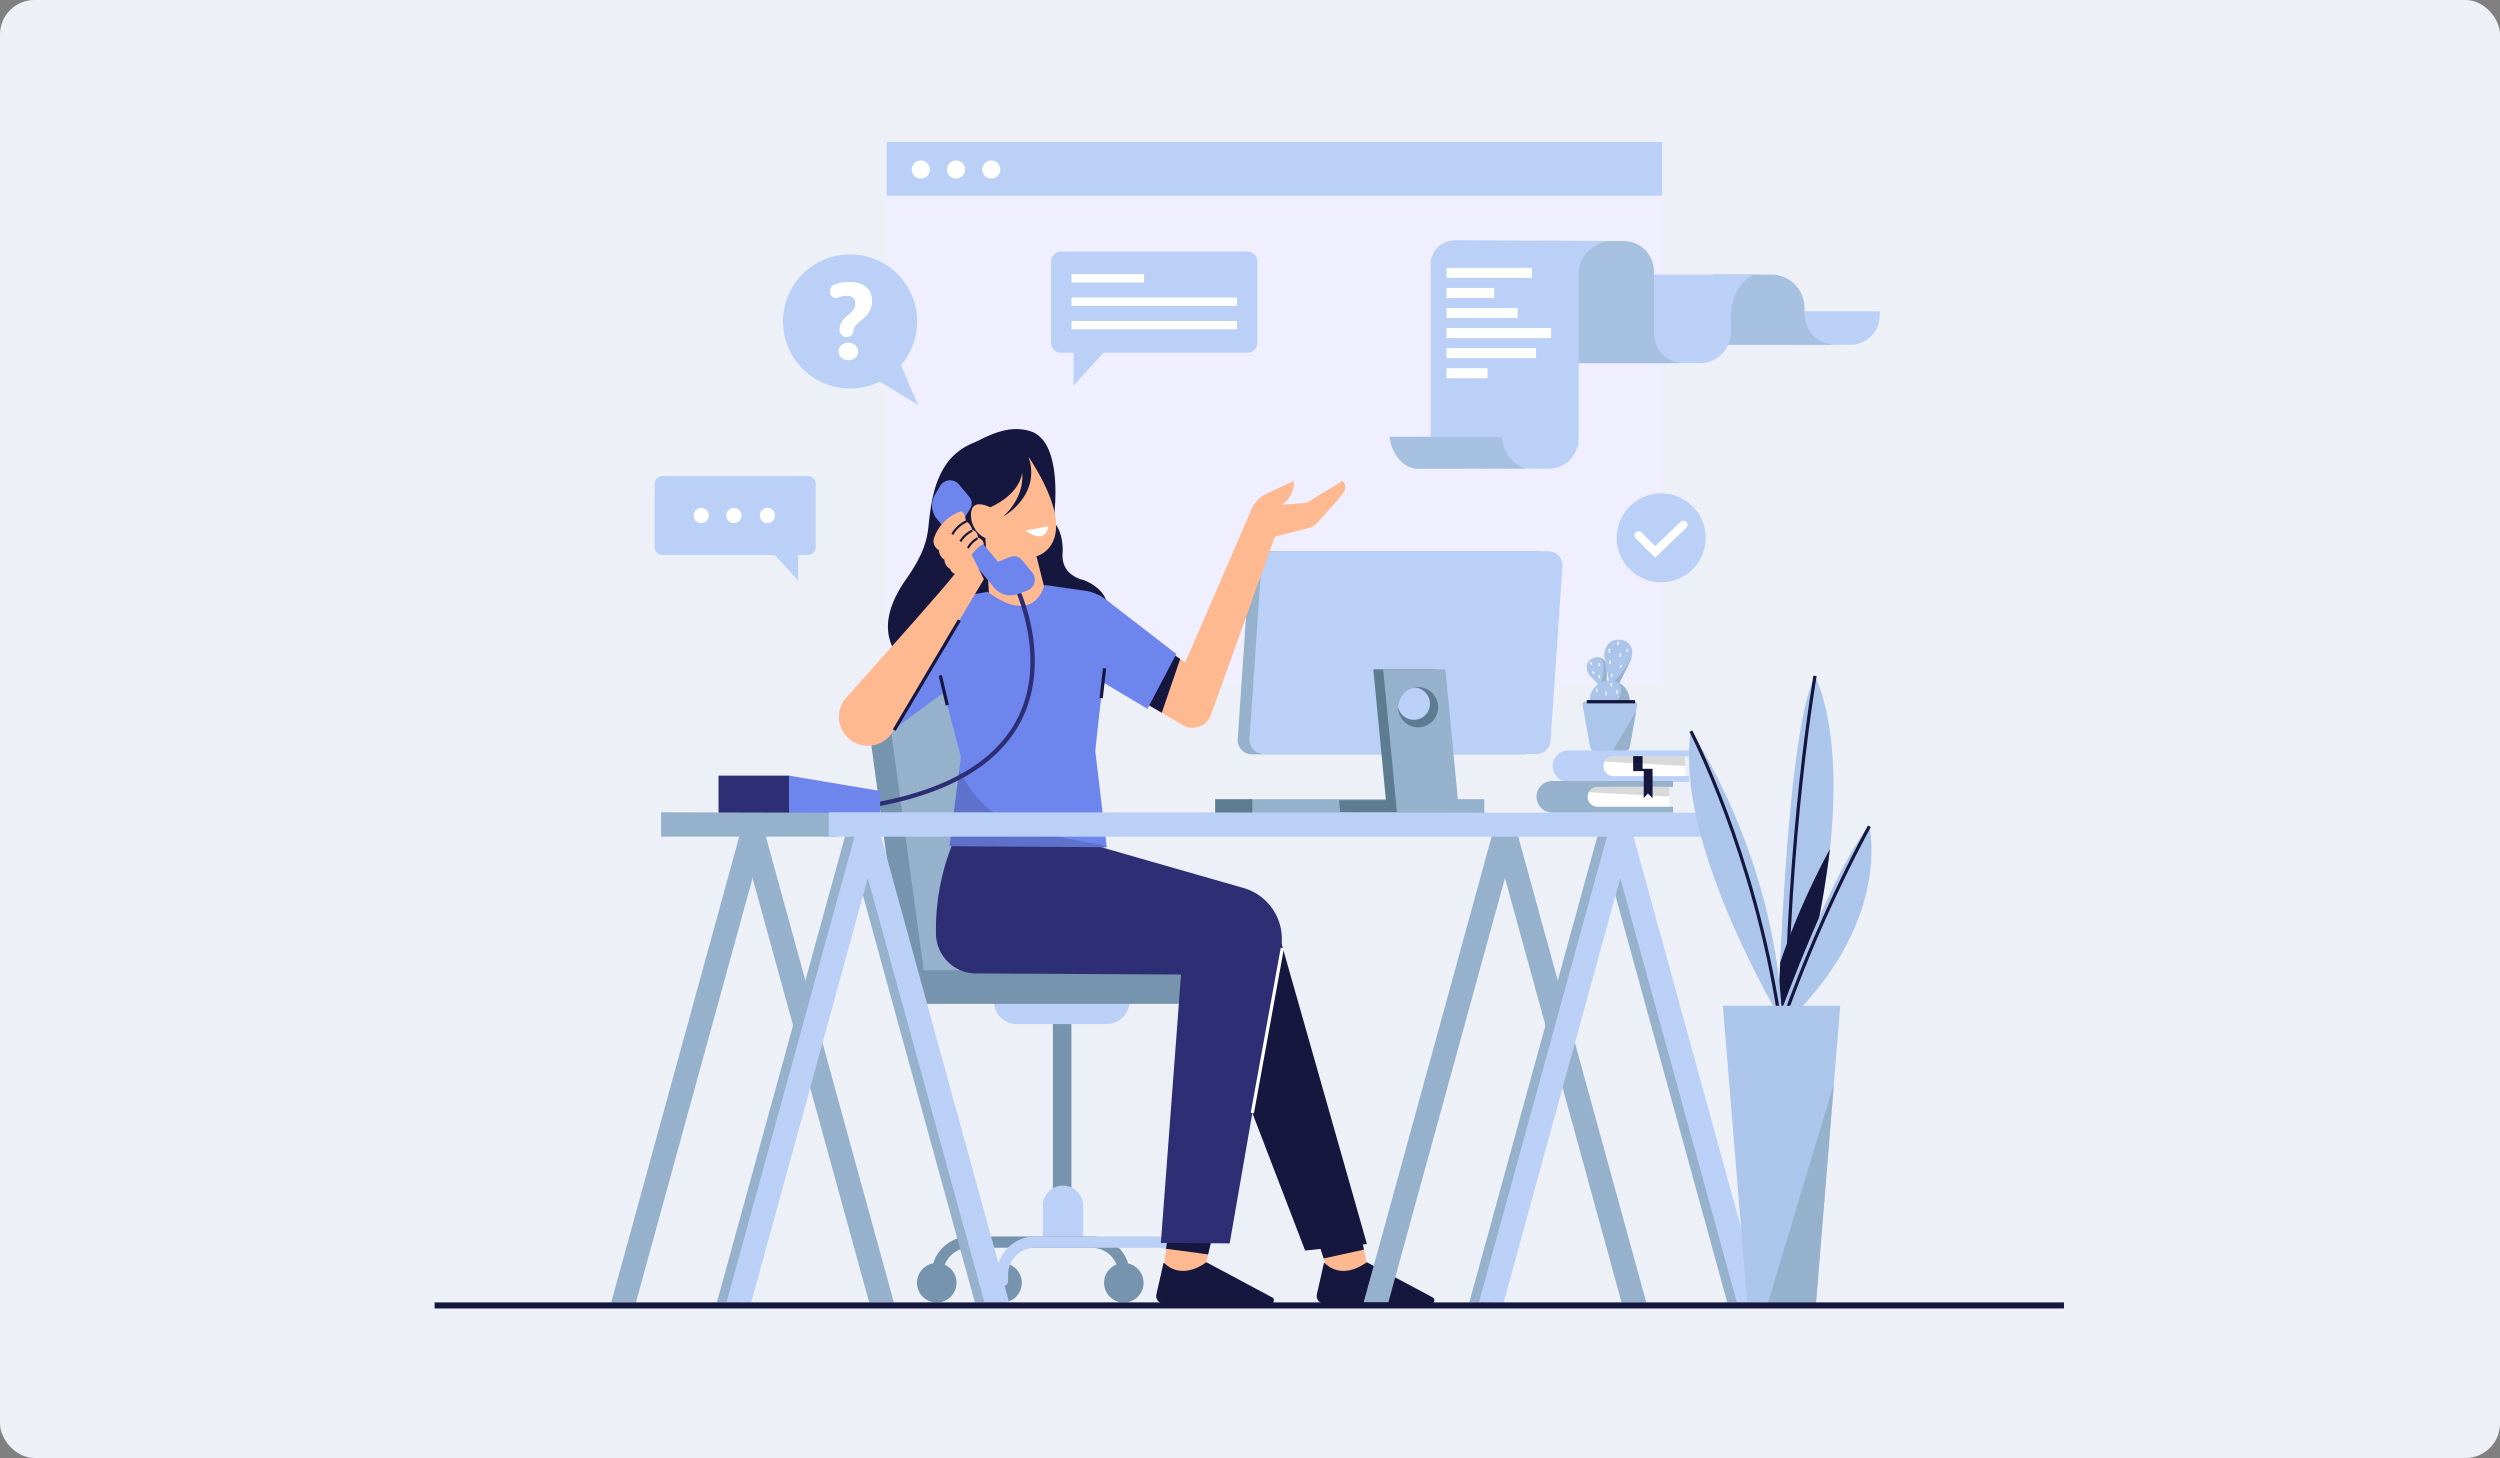 <svg xmlns="http://www.w3.org/2000/svg" xmlns:xlink="http://www.w3.org/1999/xlink" width="581" height="338.837" viewBox="0 0 581 338.837"><rect x="0" y="0" width="581" height="338.837" fill="#808080" stroke="none"/><defs><clipPath id="a"><rect width="378.67" height="271.085" fill="none"></rect></clipPath><clipPath id="c"><rect width="36.555" height="17.816" fill="none"></rect></clipPath><clipPath id="d"><rect width="18.666" height="2.28" fill="none"></rect></clipPath></defs><g transform="translate(-360 -2513)"><rect width="581" height="338.837" rx="8" transform="translate(360 2513)" fill="#edf0f7"></rect><g transform="translate(461.333 2545.803)"><g transform="translate(-0.333 0.198)" clip-path="url(#a)"><rect width="180.234" height="126.234" transform="translate(105.053 -0.14)" fill="#f0efff"></rect><rect width="180.234" height="12.623" transform="translate(105.053 -0.14)" fill="#bad0f7"></rect><g clip-path="url(#a)"><path d="M443.4,19.732a2.1,2.1,0,1,1-2.1-2.1,2.1,2.1,0,0,1,2.1,2.1" transform="translate(-328.297 -13.327)" fill="#fff"></path><path d="M475.875,19.732a2.1,2.1,0,1,1-2.1-2.1,2.1,2.1,0,0,1,2.1,2.1" transform="translate(-352.588 -13.327)" fill="#fff"></path><path d="M508.347,19.732a2.1,2.1,0,1,1-2.1-2.1,2.1,2.1,0,0,1,2.1,2.1" transform="translate(-376.878 -13.327)" fill="#fff"></path><rect width="4.31" height="46.914" transform="translate(143.687 200.217)" fill="#7694ad"></rect><path d="M515.033,793.293h31.485a5.248,5.248,0,0,1-5.248,5.247h-20.99a5.247,5.247,0,0,1-5.248-5.247" transform="translate(-385.027 -593.552)" fill="#bad0f7"></path><path d="M564.718,963.149h0a4.685,4.685,0,0,1,4.685,4.685v8.433h-9.371v-8.433a4.685,4.685,0,0,1,4.685-4.685" transform="translate(-418.689 -720.61)" fill="#bad0f7"></path><path d="M453.183,1039.146a4.592,4.592,0,1,1-4.592-4.592,4.592,4.592,0,0,1,4.592,4.592" transform="translate(-331.892 -774.023)" fill="#7694ad"></path><path d="M513.431,1039.146a4.592,4.592,0,1,1-4.592-4.592,4.592,4.592,0,0,1,4.592,4.592" transform="translate(-376.96 -774.023)" fill="#7694ad"></path><path d="M625.745,1039.146a4.592,4.592,0,1,1-4.592-4.592,4.592,4.592,0,0,1,4.592,4.592" transform="translate(-460.975 -774.023)" fill="#7694ad"></path><path d="M686.737,1039.146a4.592,4.592,0,1,1-4.592-4.592,4.592,4.592,0,0,1,4.592,4.592" transform="translate(-506.599 -774.023)" fill="#7694ad"></path><path d="M502.179,1021.628h0a1.312,1.312,0,0,1-1.312-1.312v-1.405a6.278,6.278,0,0,0-6.278-6.278h-28.3a6.278,6.278,0,0,0-6.278,6.278v1.405a1.312,1.312,0,1,1-2.624,0v-1.405a8.9,8.9,0,0,1,8.9-8.9h28.3a8.9,8.9,0,0,1,8.9,8.9v1.405a1.312,1.312,0,0,1-1.312,1.312" transform="translate(-341.907 -755.662)" fill="#7694ad"></path><path d="M562.427,1021.628h0a1.312,1.312,0,0,1-1.312-1.312v-1.405a6.278,6.278,0,0,0-6.278-6.278h-28.3a6.278,6.278,0,0,0-6.278,6.278v1.405a1.312,1.312,0,1,1-2.624,0v-1.405a8.9,8.9,0,0,1,8.9-8.9h28.3a8.9,8.9,0,0,1,8.9,8.9v1.405a1.312,1.312,0,0,1-1.312,1.312" transform="translate(-386.975 -755.662)" fill="#bad0f7"></path><path d="M450.19,556.684l-9.1-66.539a5.951,5.951,0,0,0-5.9-5.145H401.452a5.951,5.951,0,0,0-5.9,6.757l8.88,64.927Z" transform="translate(-295.612 -362.937)" fill="#7694ad"></path><path d="M470.19,556.684l-9.1-66.539a5.951,5.951,0,0,0-5.9-5.145H421.452a5.951,5.951,0,0,0-5.9,6.757l8.88,64.927Z" transform="translate(-310.573 -362.937)" fill="#96b1cc"></path><rect width="75.463" height="7.811" transform="translate(108.72 192.487)" fill="#7694ad"></rect><path d="M812.5,381.52l-2.755,40.606a3.293,3.293,0,0,1-3.284,3.072h-63.4a3.294,3.294,0,0,1-3.283-3.519l2.755-40.606A3.293,3.293,0,0,1,745.811,378h63.4a3.294,3.294,0,0,1,3.283,3.52" transform="translate(-553.134 -282.898)" fill="#96b1cc"></path><rect width="54.736" height="3.22" transform="translate(189.218 152.732)" fill="#96b1cc"></rect><path d="M823.393,381.514l-2.755,40.543a3.291,3.291,0,0,1-3.283,3.068h-63.4a3.291,3.291,0,0,1-3.283-3.514l2.755-40.543A3.291,3.291,0,0,1,756.706,378h63.4a3.291,3.291,0,0,1,3.283,3.514" transform="translate(-561.284 -282.898)" fill="#bad0f7"></path><path d="M844.175,517.375l-2.938-30.425h14.452l3.2,33.171H833.5l-.229-2.745Z" transform="translate(-623.081 -364.396)" fill="#5d7c91"></path><path d="M888.421,486.95l3.2,33.171H877.172l-3.2-33.171Z" transform="translate(-653.524 -364.396)" fill="#96b1cc"></path><path d="M887.745,507.982a4.686,4.686,0,0,0,3.66,4.573,4.491,4.491,0,0,0,1.029.117,4.69,4.69,0,0,0,0-9.379,4.491,4.491,0,0,0-1.029.117,4.686,4.686,0,0,0-3.66,4.573" transform="translate(-663.829 -376.621)" fill="#5d7c91"></path><path d="M887.745,508.328a3.751,3.751,0,1,0,3.66-4.573,4.686,4.686,0,0,0-3.66,4.573" transform="translate(-663.829 -376.967)" fill="#bad0f7"></path><rect width="8.647" height="3.22" transform="translate(181.398 152.732)" fill="#5d7c91"></rect><path d="M818.726,1000.361h-9.343l-1.391-4.293L804.25,984.53l11.076.154,2.023,9.33Z" transform="translate(-601.372 -736.603)" fill="#feb991"></path><path d="M817.35,994.014l-9.358,2.054L804.25,984.53l11.076.154Z" transform="translate(-601.372 -736.604)" fill="#15173f"></path><path d="M421.48,300.207c4.013-5.723,4.861-9.108,5.187-12.469.788-8.108,2.243-11.624,4.489-14.759a14.227,14.227,0,0,1,6.106-4.477c3.056-1.421,7.727-4.252,12.981-2.667,8.263,2.493,5.441,21.03,5.441,21.03s2.435,2.2,2.117,7.451,4.958,6.146,4.958,6.146c12.466,5.189.32,18,.32,18-22.211,16.27-38.154,4.234-38.154,4.234-12.581-7.507-6.713-17.836-3.447-22.493" transform="translate(-311.865 -198.645)" fill="#15173f"></path><path d="M498.5,330.356,513,329.628l-3.987-15.783s11.442-2.777-1.864-23.167c3.1,9.03-5.86,13.965-5.86,13.965,3.8-3.66,4.641-7.284,4.408-10.2-.8,5.38-7.426,8.019-7.426,8.019-4.741-2.142-4.543,1.317-4.421,2.608a5.883,5.883,0,0,0,3.293,4.569Z" transform="translate(-369.145 -217.578)" fill="#feb991"></path><path d="M544.743,647.359l35.694,12.861a8.691,8.691,0,0,1,5.42,5.822l20.289,71.381-14.362,1.512-24.744-64.5-46.064-.756s0-22.209,10.269-30.424Z" transform="translate(-389.474 -481.316)" fill="#15173f"></path><path d="M683.619,984.684l-2.437,10.449-1.22,5.228H670.62l.8-6.546,1.126-9.285Z" transform="translate(-501.412 -736.604)" fill="#feb991"></path><path d="M685.982,984.684l-2.436,10.449-9.766-1.318,1.126-9.285Z" transform="translate(-503.776 -736.604)" fill="#15173f"></path><path d="M666.581,1034.113c.817.851,4.145,3.655,9.656-.168a.157.157,0,0,1,.164-.01l15.194,8.121a.774.774,0,0,1-.365,1.457H666.439a1.782,1.782,0,0,1-1.738-2.174l1.615-7.149a.156.156,0,0,1,.266-.076" transform="translate(-496.951 -773.546)" fill="#15173f"></path><path d="M814.581,1034.113c.817.851,4.145,3.655,9.656-.168a.157.157,0,0,1,.164-.01l15.194,8.121a.774.774,0,0,1-.365,1.457h-24.79a1.782,1.782,0,0,1-1.738-2.174l1.615-7.149a.156.156,0,0,1,.266-.076" transform="translate(-607.66 -773.546)" fill="#15173f"></path><path d="M513.768,740.641l15.99.105L541.72,672a12.32,12.32,0,0,0-9-13.92l-34.563-9.906-32.805-.279a53.248,53.248,0,0,0-3.844,21.019,9.332,9.332,0,0,0,9.3,9.1l47.651.25Z" transform="translate(-344.983 -484.786)" fill="#2e2e75"></path><path d="M684.07,316.136c-1.056,1.408-4.382,5.087-5.919,6.773a3.925,3.925,0,0,1-1.92,1.154l-7.894,2.023-14.868,41.423a4.509,4.509,0,0,1-6.516,2.371l-4.9-2.86-9.343-5.45,6.707-11.653,6.914,4.6,1.182.786,12.958-29.908,2.411-5.631a7.11,7.11,0,0,1,3.485-3.618l6.367-3.013a6.151,6.151,0,0,1-2.777,5.553l5.783-.464,8.33-5.09s1.388,1.157,0,3.006" transform="translate(-473.054 -234.373)" fill="#feb991"></path><path d="M646.331,463.728l-4.278,12.505-9.343-5.45,6.707-11.653Z" transform="translate(-473.054 -343.586)" fill="#15173f"></path><path d="M434.461,431.774c-.693,4.626-1.852,15.964-1.852,15.964l2.625,22.034.035.292-36.555-.232,2.26-17.585.4-3.122-3.933-15.04-16.66,12.263-7.4-7.866,27.532-26.61,6.71-1.157c11.016,8.2,13.168-1.6,13.168-1.6l9.63,1.371A10.847,10.847,0,0,1,435.2,412.6l16.242,12.573-6.71,12.727Z" transform="translate(-279.066 -306.177)" fill="#6f85ee"></path><g transform="translate(119.649 146.072)" opacity="0.15"><g clip-path="url(#c)"><path d="M510.485,598.106l-36.555-.232,2.26-17.585c5.568,10.005,9.6,13.281,34.26,17.524Z" transform="translate(-473.93 -580.29)"></path></g></g><path d="M401.332,459.72l-.17-.993c17.587-3.013,29.095-9.693,34.2-19.854,7.172-14.262-.975-30.659-1.058-30.822l.9-.456a43.225,43.225,0,0,1,3.34,10.266c1.1,5.537,1.594,13.755-2.277,21.459-5.26,10.467-17.015,17.331-34.938,20.4" transform="translate(-299.848 -305.036)" fill="#2e2e75"></path><path d="M481.183,333.973l-2.41-2.894a2.355,2.355,0,0,0-2.667-.686l-2.871,1.122-.59-.709-6.906-8.294-.59-.708,1.624-2.62a2.355,2.355,0,0,0-.192-2.747l-2.41-2.894a2.682,2.682,0,0,0-4.367.346l-1.195,2.011a4.935,4.935,0,0,0,.45,5.678l3.195,3.837,6.906,8.294,3.194,3.837a4.935,4.935,0,0,0,5.5,1.471l2.194-.811a2.682,2.682,0,0,0,1.132-4.232" transform="translate(-342.303 -233.958)" fill="#6f85ee"></path><rect width="16.494" height="8.693" transform="translate(65.984 147.259)" fill="#2e2e75"></rect><path d="M325.961,585v8.693h21.175v-5.126Z" transform="translate(-243.595 -437.741)" fill="#6f85ee"></path><path d="M394.105,347.458a2.394,2.394,0,0,0,1.093,2.84s.218,1.748,1.311,2.185a2.575,2.575,0,0,0,1.311,2.185s.437,1.092,1.092,1.092c.5,0-16.77,19.388-25.2,28.824a6.723,6.723,0,1,0,10.784,7.929l21.192-35.442-2.84-5.681s1.529-2.185,2.84-2.4a1.724,1.724,0,0,0-1.311-1.529s-.219-1.748-1.311-1.748c0,0-.655-1.966-1.529-1.966,0,0-.218-2.622-1.311-2.4a10.025,10.025,0,0,0-6.117,6.117" transform="translate(-278.033 -255.465)" fill="#feb991"></path><rect width="29.693" height="0.756" transform="translate(106.492 136.484) rotate(-59.348)" fill="#15173f"></rect><path d="M476.066,352.946l-.44-.245a7.6,7.6,0,0,1,3.407-3.137l.177.472a7.2,7.2,0,0,0-3.144,2.91" transform="translate(-355.55 -261.627)" fill="#15173f"></path><path d="M483.58,360.943l-.427-.267a6.947,6.947,0,0,1,2.905-2.625l.159.478a6.561,6.561,0,0,0-2.638,2.414" transform="translate(-361.18 -267.975)" fill="#15173f"></path><path d="M490.569,367.7l-.437-.25a6.158,6.158,0,0,1,2.393-2.376l.187.468a5.77,5.77,0,0,0-2.142,2.159" transform="translate(-366.401 -273.227)" fill="#15173f"></path><rect width="6.957" height="0.756" transform="translate(154.537 129.184) rotate(-83.512)" fill="#15173f"></rect><rect width="0.756" height="7.115" transform="translate(117.157 124.039) rotate(-13.221)" fill="#15173f"></rect><path d="M544,356.008,549.291,355s-.252,4.535-5.291,1.008" transform="translate(-406.696 -265.693)" fill="#fff"></path><rect width="38.977" height="0.756" transform="matrix(0.179, -0.984, 0.984, 0.179, 189.672, 225.601)" fill="#fff"></rect><path d="M197.679,638.056,167.7,747.125H161.96l29.978-109.069Z" transform="translate(-120.916 -477.429)" fill="#96b1cc"></path><path d="M280.937,638.056l29.978,109.069h5.74L286.678,638.056Z" transform="translate(-209.915 -477.429)" fill="#96b1cc"></path><path d="M378.4,638.056l29.978,109.069h5.74L384.138,638.056Z" transform="translate(-282.819 -477.429)" fill="#96b1cc"></path><path d="M295.138,638.056,265.16,747.125h-5.74L289.4,638.056Z" transform="translate(-193.82 -477.429)" fill="#96b1cc"></path><path d="M891.661,638.056,861.683,747.125h-5.741l29.978-109.069Z" transform="translate(-640.04 -477.429)" fill="#96b1cc"></path><path d="M974.92,638.056,1004.9,747.125h5.74L980.66,638.056Z" transform="translate(-729.039 -477.429)" fill="#96b1cc"></path><path d="M1072.38,638.056l29.978,109.069h5.74L1078.12,638.056Z" transform="translate(-801.943 -477.429)" fill="#96b1cc"></path><path d="M989.121,638.056,959.143,747.125H953.4l29.978-109.069Z" transform="translate(-712.944 -477.429)" fill="#96b1cc"></path><path d="M207.964,618.784v5.672h40.7V618.9Z" transform="translate(-155.329 -463.013)" fill="#96b1cc"></path><path d="M508.836,732.709,479.082,624.457h19.888V618.9l-206.921-.115v5.672h5.984L268.28,732.709h5.74l27.108-98.626,27.108,98.626h5.741L304.223,624.457h168.67L443.139,732.709h5.741l27.108-98.626L503.1,732.709Z" transform="translate(-200.447 -463.013)" fill="#bad0f7"></path><path d="M1110.106,335.017a10.329,10.329,0,1,1-10.319-10.338,10.329,10.329,0,0,1,10.319,10.338" transform="translate(-814.711 -243.012)" fill="#bad0f7"></path><path d="M1110.583,358.419l-4.5-4.508a.958.958,0,1,1,1.356-1.354l3.172,3.178,5.892-5.66a.958.958,0,0,1,1.328,1.382Z" transform="translate(-826.944 -261.809)" fill="#fff"></path><path d="M613.321,101.682H570A2.315,2.315,0,0,0,567.682,104v18.873A2.315,2.315,0,0,0,570,125.184H572.9v7.6l6.973-7.6h33.443a2.315,2.315,0,0,0,2.315-2.315V104a2.315,2.315,0,0,0-2.315-2.315" transform="translate(-424.411 -76.202)" fill="#bad0f7"></path><rect width="16.855" height="1.934" transform="translate(148.019 30.703)" fill="#fff"></rect><rect width="38.458" height="1.934" transform="translate(148.019 36.145)" fill="#fff"></rect><rect width="38.458" height="1.934" transform="translate(148.019 41.588)" fill="#fff"></rect><path d="M1084.418,462.674a6.012,6.012,0,0,1-.548,2.09c-.672,1.545-2.982,6.045-2.982,6.045l-1.6-.146s-.031-.161-.083-.436c-.237-1.253-.923-4.863-1.181-6.23-.371-1.957.711-4.564,3.615-4.289a2.817,2.817,0,0,1,2.783,2.965" transform="translate(-806.109 -344.003)" fill="#acc5ea"></path><path d="M1066.321,481.885l-1.4.664-.177-.187-2.129-2.254a2.814,2.814,0,0,1-.459-.645,2.713,2.713,0,0,1-.123-2.574,2.253,2.253,0,0,1,1.109-.935,2.607,2.607,0,0,1,1.823-.153c.625.23,1.177.869,1.356,2.323.115.933,0,3.761,0,3.761" transform="translate(-793.993 -355.976)" fill="#acc5ea"></path><rect width="0.33" height="0.888" transform="matrix(0.997, -0.083, 0.083, 0.997, 272.828, 117.81)" fill="#fff"></rect><rect width="0.746" height="0.33" transform="matrix(0.149, -0.989, 0.989, 0.149, 275.301, 119.577)" fill="#fff"></rect><rect width="0.33" height="0.738" transform="translate(273.048 120.525)" fill="#fff"></rect><rect width="0.7" height="0.33" transform="matrix(0.316, -0.949, 0.949, 0.316, 275.417, 122.096)" fill="#fff"></rect><rect width="0.33" height="0.738" transform="translate(273.417 123.549)" fill="#fff"></rect><rect width="0.33" height="0.738" transform="translate(274.892 116.1)" fill="#fff"></rect><rect width="0.33" height="0.69" transform="translate(270.435 121.158) rotate(-15.56)" fill="#fff"></rect><rect width="0.33" height="0.687" transform="translate(268.913 123.093) rotate(-36.274)" fill="#fff"></rect><rect width="0.33" height="0.726" transform="translate(270.334 123.985) rotate(-23.969)" fill="#fff"></rect><rect width="0.33" height="0.696" transform="translate(268.427 120.982) rotate(-32.012)" fill="#fff"></rect><path d="M1088.134,471.537a6.014,6.014,0,0,1-.548,2.09c-.672,1.545-2.982,6.045-2.982,6.045l-1.6-.146s-.031-.161-.083-.436l.49-.314c3.314-3.278,4.449-5.65,4.727-7.239" transform="translate(-809.825 -352.867)" fill="#96b1cc"></path><path d="M1075.2,482.2l-1.4.664-.177-.187c.438-.739,1.725-4.61.222-6.56.625.23,1.177.869,1.356,2.323.115.933,0,3.761,0,3.761" transform="translate(-802.871 -356.296)" fill="#96b1cc"></path><path d="M1073.665,501.986a4.645,4.645,0,1,1-2.345-4.037,4.647,4.647,0,0,1,2.345,4.037" transform="translate(-795.952 -372.168)" fill="#acc5ea"></path><rect width="0.33" height="0.7" transform="translate(269.886 127.142) rotate(-18.436)" fill="#fff"></rect><rect width="0.33" height="0.825" transform="matrix(0.984, -0.179, 0.179, 0.984, 272.02, 127.783)" fill="#fff"></rect><rect width="0.33" height="0.738" transform="translate(274.671 127.458)" fill="#fff"></rect><path d="M1076.246,503.8a4.646,4.646,0,0,1-8.423,2.707c7.39-1.586,6.685-5.283,6.078-6.744a4.646,4.646,0,0,1,2.345,4.037" transform="translate(-798.534 -373.977)" fill="#96b1cc"></path><path d="M1070.57,517.434l-.258,1.447-1.469,8.238a1.357,1.357,0,0,1-1.336,1.118h-6.58a1.357,1.357,0,0,1-1.334-1.118l-1.727-9.685a.661.661,0,0,1,.65-.777h11.4a.661.661,0,0,1,.651.777" transform="translate(-791.078 -386.618)" fill="#acc5ea"></path><path d="M1090.937,525.482l-1.469,8.238a1.357,1.357,0,0,1-1.336,1.118h-2.7Z" transform="translate(-811.704 -393.219)" fill="#96b1cc"></path><rect width="0.695" height="0.33" transform="matrix(0.316, -0.949, 0.949, 0.316, 276.898, 118.429)" fill="#fff"></rect><rect width="0.33" height="0.77" transform="translate(273.318 125.791)" fill="#fff"></rect><rect width="11.211" height="0.756" transform="translate(267.767 129.7)" fill="#15173f"></rect><path d="M1060.809,564.729v-1.642h1.163v-1.368H1033.96a3.66,3.66,0,0,0,0,7.32h28.012V567.67h-1.163v-2.941Z" transform="translate(-770.465 -420.326)" fill="#bad0f7"></path><path d="M1046.148,592.961v-1.642h1.163v-1.368H1019.3a3.66,3.66,0,1,0,0,7.319h28.012V595.9h-1.163v-2.941Z" transform="translate(-759.498 -441.444)" fill="#96b1cc"></path><path d="M1081.657,595.245V599.9h-16.588a2.326,2.326,0,1,1,0-4.651Z" transform="translate(-794.734 -445.405)" fill="#fff"></path><g transform="translate(268.258 149.84)" opacity="0.15"><g clip-path="url(#d)"><path d="M1082.393,595.245v2.28l-18.667-1a2.324,2.324,0,0,1,2.078-1.281Z" transform="translate(-1063.727 -595.245)"></path></g></g><path d="M1096.318,567.013v4.651H1079.73a2.326,2.326,0,1,1,0-4.651Z" transform="translate(-805.701 -424.286)" fill="#fff"></path><path d="M1104.552,567h2.189v2.944h2.326v6.841l-1.094-1.163-.958,1.163v-6.293h-2.463Z" transform="translate(-826.009 -424.278)" fill="#15173f"></path><g transform="translate(271.952 142.727)" opacity="0.15"><g clip-path="url(#d)"><path d="M1097.053,567.013v2.28l-18.667-1a2.325,2.325,0,0,1,2.078-1.281Z" transform="translate(-1078.387 -567.013)"></path></g></g><path d="M203.807,308.646h33.822a1.807,1.807,0,0,1,1.807,1.807v14.733a1.807,1.807,0,0,1-1.807,1.807h-2.27v5.931l-5.444-5.931H203.807A1.807,1.807,0,0,1,202,325.186V310.453a1.807,1.807,0,0,1,1.807-1.807" transform="translate(-150.868 -231.018)" fill="#bad0f7"></path><path d="M241.562,339.828a1.761,1.761,0,1,1-1.76-1.76,1.76,1.76,0,0,1,1.76,1.76" transform="translate(-177.828 -253.027)" fill="#fff"></path><path d="M271.718,339.828a1.761,1.761,0,1,1-1.76-1.76,1.76,1.76,0,0,1,1.76,1.76" transform="translate(-200.385 -253.027)" fill="#fff"></path><path d="M302.61,339.828a1.761,1.761,0,1,1-1.76-1.76,1.76,1.76,0,0,1,1.76,1.76" transform="translate(-223.494 -253.027)" fill="#fff"></path><path d="M351.718,139.023s-2.283-5.117-3.985-9.229a15.582,15.582,0,1,0-4.907,3.81Z" transform="translate(-239.358 -77.936)" fill="#bad0f7"></path><path d="M375.566,186.316a2.309,2.309,0,0,0-1.609-.577,2.372,2.372,0,0,0-1.634.577,1.842,1.842,0,0,0-.651,1.437,1.929,1.929,0,0,0,.651,1.449,2.562,2.562,0,0,0,3.255.012,1.9,1.9,0,0,0,.626-1.462,1.834,1.834,0,0,0-.639-1.437" transform="translate(-277.789 -139.08)" fill="#fff"></path><path d="M373.178,132.06a3.727,3.727,0,0,0-1.142-1.382,4.887,4.887,0,0,0-1.713-.792,8.544,8.544,0,0,0-2.125-.252,9.392,9.392,0,0,0-2.309.282,7.9,7.9,0,0,0-1.194.4,1.421,1.421,0,0,0-.87,1.3v.359a1.4,1.4,0,0,0,1.932,1.279l.021-.008a5.5,5.5,0,0,1,1.99-.4,2.29,2.29,0,0,1,.8.135,1.834,1.834,0,0,1,.614.369,1.575,1.575,0,0,1,.387.559,1.825,1.825,0,0,1,.135.706,2.494,2.494,0,0,1-.123.8,2.62,2.62,0,0,1-.368.7,5.186,5.186,0,0,1-.6.675q-.35.338-.817.731a7.121,7.121,0,0,0-.774.743,4.151,4.151,0,0,0-.553.786,3.59,3.59,0,0,0-.332.878,4.276,4.276,0,0,0-.106.827l0,.006q0,.045,0,.088c0,.037,0,.073,0,.111a.169.169,0,0,0,.017.07,1.63,1.63,0,0,0,3.244-.227V140.8c.012-.064.023-.132.043-.237a1.679,1.679,0,0,1,.326-.638,4.2,4.2,0,0,1,.54-.608q.325-.307.755-.663a15.208,15.208,0,0,0,1.13-1.026,5.782,5.782,0,0,0,.823-1.038,4.558,4.558,0,0,0,.5-1.148,4.994,4.994,0,0,0,.172-1.357,4.559,4.559,0,0,0-.411-2.02" transform="translate(-271.919 -97.111)" fill="#fff"></path><path d="M1250.24,156.731h20.6v.972a6.8,6.8,0,0,1-6.8,6.8h-13.8Z" transform="translate(-934.988 -117.381)" fill="#bad0f7"></path><path d="M1207.265,139.118s-7.385,0-7-8.551a7.774,7.774,0,0,0-7.774-7.774h-13.215v16.325Z" transform="translate(-881.907 -91.994)" fill="#a6c0e0"></path><path d="M1112.946,122.793h26.042s-5.83,1.943-5.442,11.272V136.2a7.191,7.191,0,0,1-7.191,7.191h-13.41Z" transform="translate(-832.288 -91.994)" fill="#bad0f7"></path><path d="M1064.188,120.315s-5.83-.389-6.219-7V98.986a7.045,7.045,0,0,0-7.045-7.045h-15.11v28.374Z" transform="translate(-774.59 -68.915)" fill="#a6c0e0"></path><path d="M917.8,144.032V96.806a5.636,5.636,0,0,1,5.636-5.636L959,91.347s-6.8,1.183-6.8,7.791v38.116a7.012,7.012,0,0,1-6.972,7.012Z" transform="translate(-686.313 -68.339)" fill="#bad0f7"></path><path d="M906.05,272.429s.388,5.9,5.636,7.383l-24.974.068a5.519,5.519,0,0,1-3.437-1.182,9.07,9.07,0,0,1-3.267-6.269Z" transform="translate(-658.041 -203.927)" fill="#a6c0e0"></path><rect width="19.823" height="2.332" transform="translate(235.182 29.244)" fill="#fff"></rect><rect width="11.078" height="2.332" transform="translate(235.182 33.909)" fill="#fff"></rect><rect width="16.519" height="2.332" transform="translate(235.182 38.573)" fill="#fff"></rect><rect width="24.293" height="2.332" transform="translate(235.182 43.237)" fill="#fff"></rect><rect width="20.795" height="2.332" transform="translate(235.182 47.902)" fill="#fff"></rect><rect width="9.523" height="2.332" transform="translate(235.182 52.566)" fill="#fff"></rect><path d="M1250.343,533.924a219.007,219.007,0,0,1-8.414,39.326l-3.607-.451s.135-5.016.471-12.546c.89-19.943,3.185-57.521,8.1-66.359,0,0,6.565,11.576,3.454,40.029" transform="translate(-926.073 -369.591)" fill="#acc5ea"></path><path d="M1244.735,577.124l-.756-.007c.446-47.946,6.706-84.018,6.769-84.377l.745.131c-.063.358-6.312,36.373-6.758,84.253" transform="translate(-930.305 -368.727)" fill="#15173f"></path><path d="M1250.343,652.764a219.008,219.008,0,0,1-8.414,39.326l-3.607-.451s.135-5.016.471-12.546a172.939,172.939,0,0,1,11.549-26.329" transform="translate(-926.073 -488.431)" fill="#15173f"></path><path d="M1241.006,674.743s12.625-34.493,20.515-43.059c0,0,5.185,21.192-17.81,44.187Z" transform="translate(-928.081 -472.662)" fill="#acc5ea"></path><path d="M1156.453,544s19.388,28.18,21.191,66.28h-.676S1152.4,569.25,1156.453,544" transform="translate(-864.494 -407.072)" fill="#acc5ea"></path><path d="M1176.945,609.812c-5.784-38.039-20.329-65.883-20.476-66.16l.668-.353c.147.278,14.751,28.227,20.555,66.4Z" transform="translate(-864.844 -406.547)" fill="#15173f"></path><path d="M1238.067,679.388l-.713-.251a331.018,331.018,0,0,1,21.107-48.193l.658.373a330.2,330.2,0,0,0-21.051,48.071" transform="translate(-925.349 -472.109)" fill="#15173f"></path><path d="M1214.6,797.211l-1.483,18.162-4.153,50.823h-16.006l-5.636-68.985Z" transform="translate(-887.923 -596.482)" fill="#acc5ea"></path><path d="M1244.293,869.291l-4.153,50.824H1229Z" transform="translate(-919.099 -650.4)" fill="#96b1cc"></path><rect width="378.67" height="1.416" transform="translate(0 269.67)" fill="#15173f"></rect></g></g></g></g></svg>